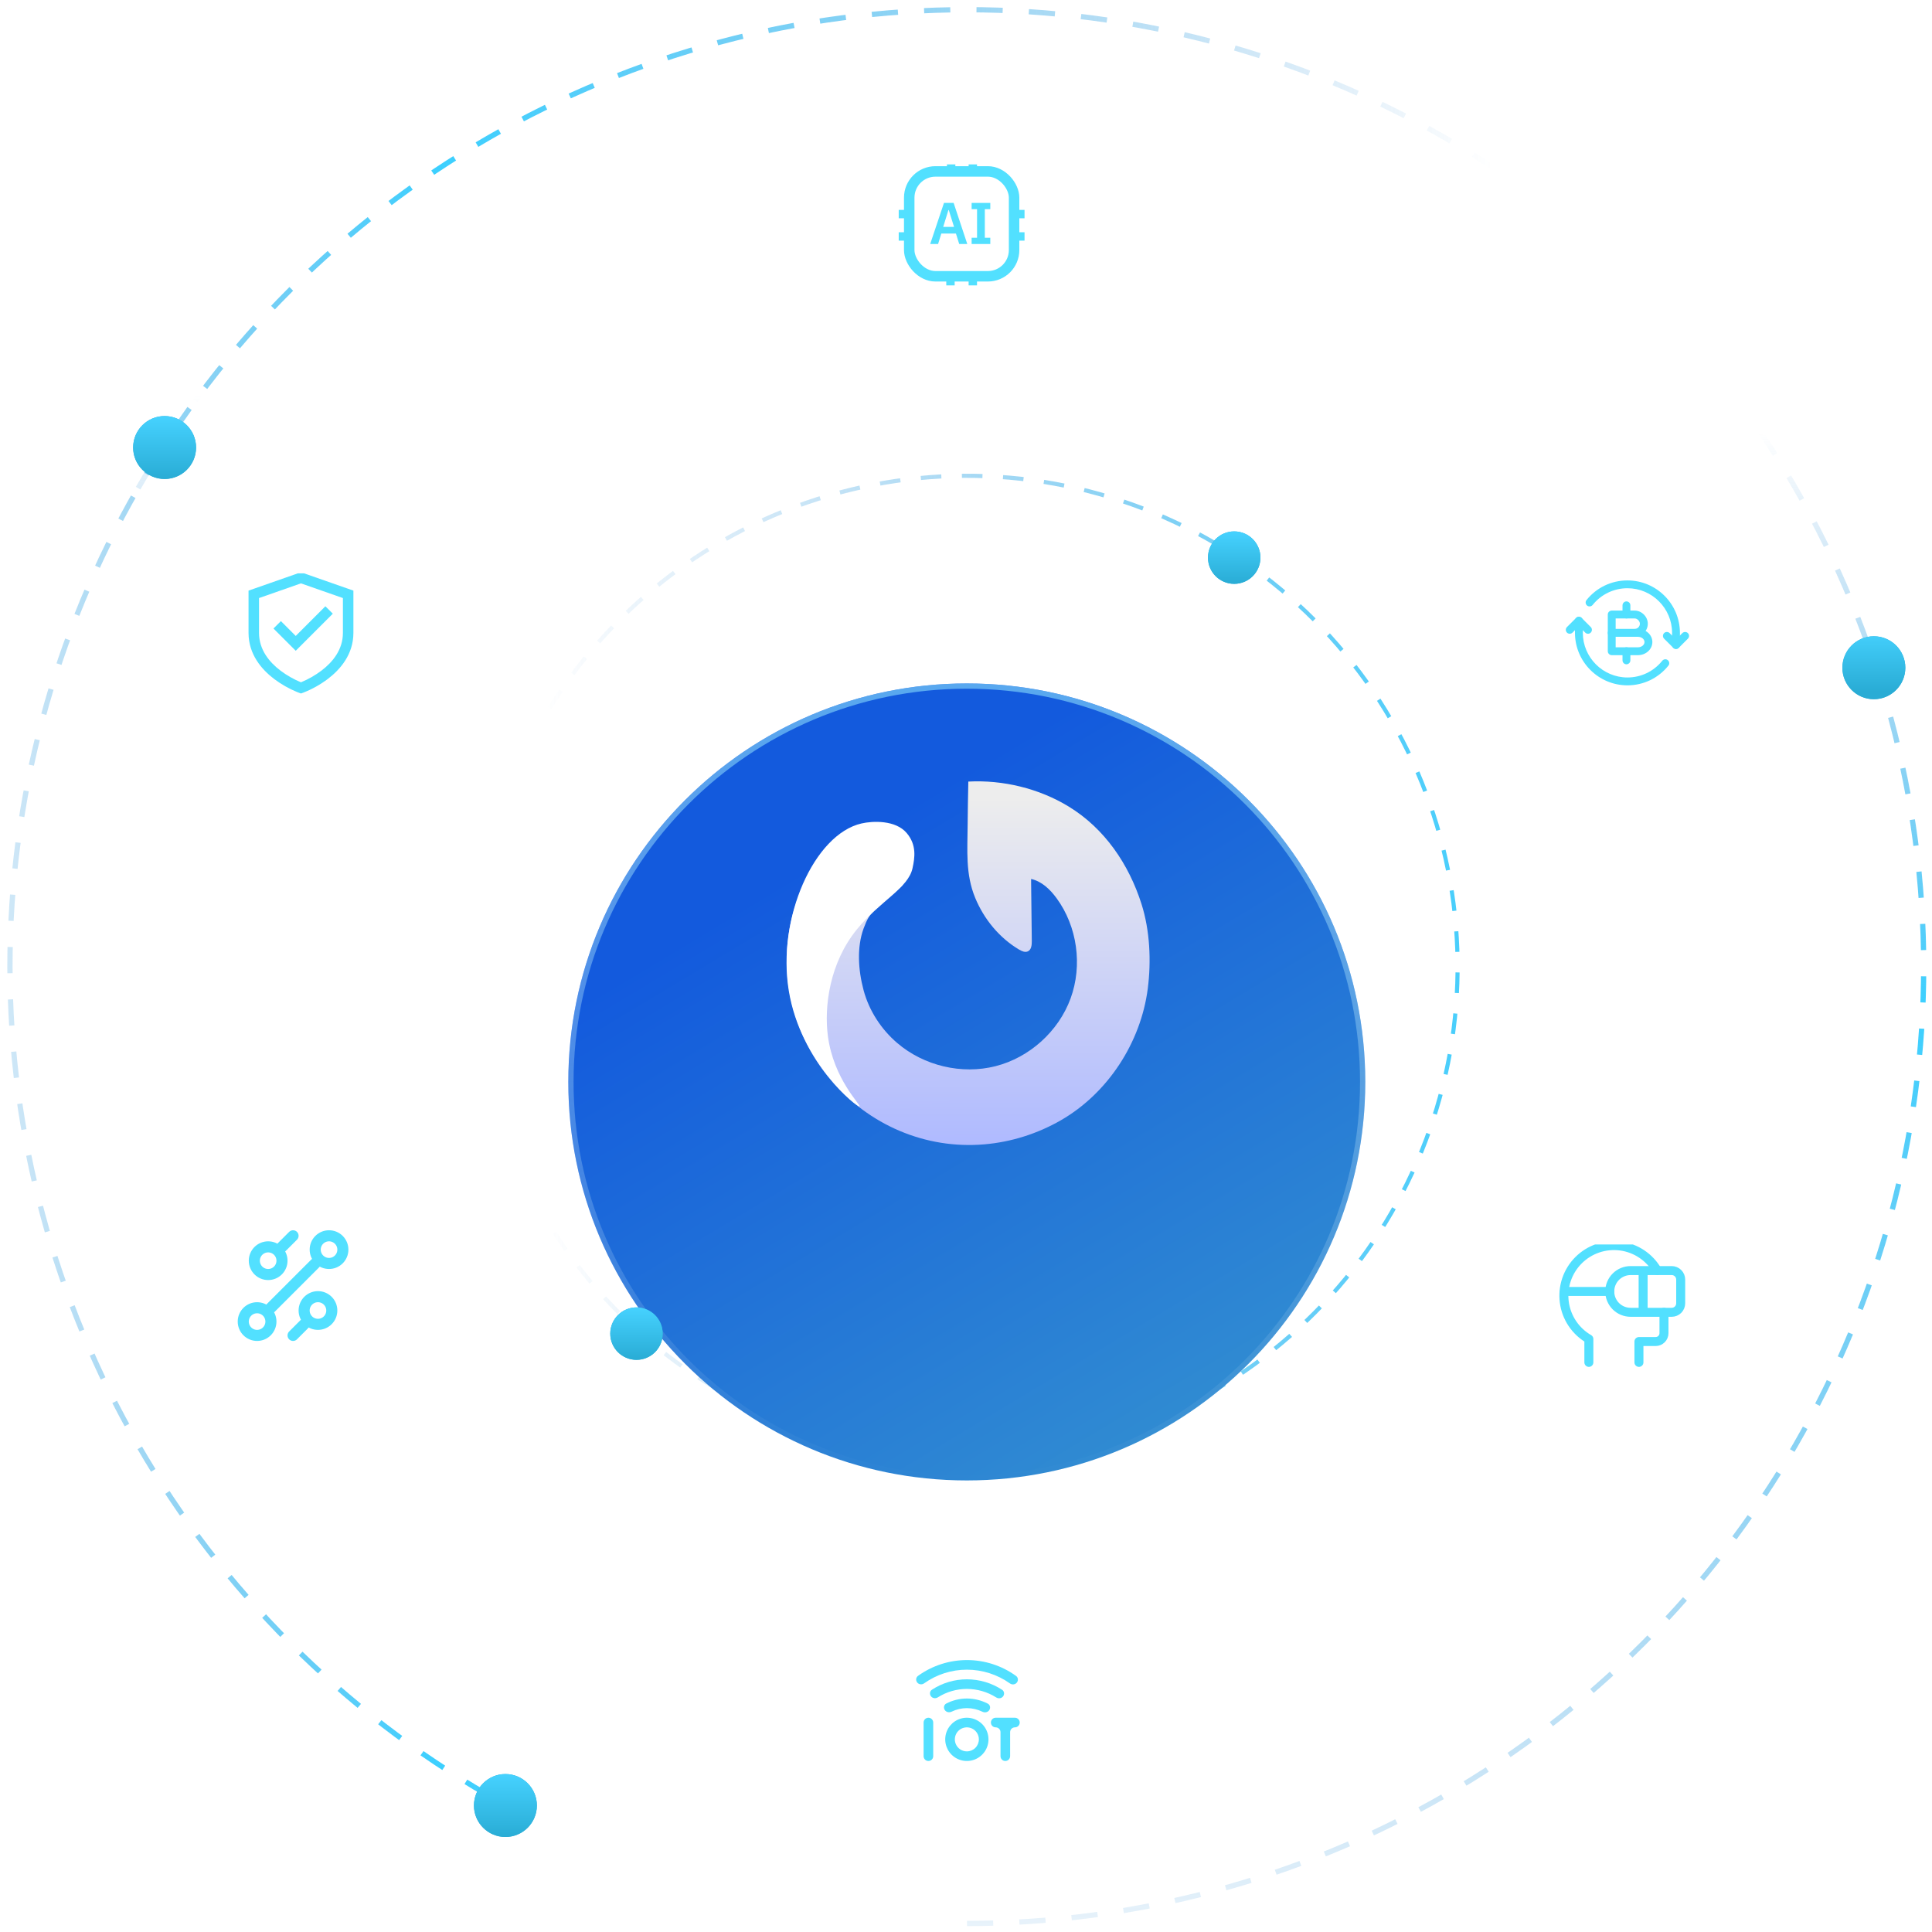 <svg width="340" height="340" viewBox="0 0 340 340" fill="none" xmlns="http://www.w3.org/2000/svg">
<path d="M87.714 144.294C94.221 123.515 108.335 105.96 127.233 95.143C146.131 84.326 168.416 81.046 189.629 85.96C210.842 90.873 229.416 103.616 241.634 121.64C253.852 139.663 258.812 161.636 255.52 183.16C252.229 204.684 240.93 224.171 223.884 237.72C206.839 251.269 185.305 257.88 163.594 256.229C141.882 254.579 121.595 244.789 106.793 228.82C91.991 212.85 83.767 191.879 83.767 170.105" stroke="url(#paint0_linear_2724_8284)" stroke-width="0.724" stroke-dasharray="3.62 3.62"/>
<g filter="url(#filter0_i_2724_8284)">
<path fill-rule="evenodd" clip-rule="evenodd" d="M273.795 170.106C273.795 112.351 226.975 65.531 169.221 65.531C111.466 65.531 64.646 112.351 64.646 170.106C64.646 227.86 111.466 274.68 169.221 274.68C226.975 274.68 273.795 227.86 273.795 170.106ZM326.082 170.106C326.082 83.474 255.853 13.244 169.221 13.244C82.588 13.244 12.359 83.474 12.359 170.106C12.359 256.738 82.588 326.967 169.221 326.967C255.853 326.967 326.082 256.738 326.082 170.106Z" fill="url(#paint1_linear_2724_8284)" fill-opacity="0.15"/>
</g>
<path d="M85.944 315.939C60.345 301.159 39.087 279.901 24.307 254.302C9.527 228.703 1.747 199.664 1.747 170.105C1.747 140.545 9.527 111.506 24.307 85.907C39.087 60.308 60.345 39.05 85.944 24.27C111.543 9.49 140.582 1.709 170.142 1.709C199.701 1.709 228.74 9.49 254.339 24.27C279.938 39.05 301.196 60.308 315.976 85.907C330.756 111.506 338.537 140.545 338.537 170.104" stroke="url(#paint2_linear_2724_8284)" stroke-width="0.923" stroke-dasharray="4.61 4.61"/>
<path d="M24.305 85.907C39.085 60.308 60.343 39.05 85.942 24.27C111.541 9.49 140.58 1.709 170.14 1.709C199.699 1.709 228.738 9.49 254.337 24.27C279.936 39.05 301.194 60.308 315.974 85.907C330.754 111.506 338.535 140.545 338.535 170.104C338.535 199.664 330.754 228.703 315.974 254.302C301.194 279.901 279.936 301.159 254.337 315.939C228.738 330.719 199.699 338.5 170.14 338.5" stroke="url(#paint3_linear_2724_8284)" stroke-width="0.923" stroke-dasharray="4.61 4.61"/>
<g filter="url(#filter1_di_2724_8284)">
<path d="M170.139 240.231C131.41 240.231 100.013 208.834 100.013 170.105C100.013 131.375 131.41 99.978 170.139 99.978C208.869 99.978 240.266 131.375 240.266 170.105C240.266 208.834 208.869 240.231 170.139 240.231Z" fill="url(#paint4_linear_2724_8284)"/>
<path d="M170.139 239.77C131.665 239.77 100.475 208.579 100.475 170.105C100.475 131.63 131.665 100.44 170.139 100.44C208.614 100.44 239.804 131.63 239.804 170.105C239.804 208.58 208.614 239.77 170.139 239.77Z" stroke="url(#paint5_linear_2724_8284)" stroke-width="0.923"/>
</g>
<path d="M181.459 155.276C181.498 158.721 181.537 162.166 181.58 165.615C181.586 166.299 181.508 167.134 180.892 167.422C180.391 167.658 179.811 167.389 179.336 167.108C175.854 165.035 173.157 161.744 171.614 157.998C169.884 153.806 170.259 149.664 170.288 145.249C170.304 142.679 170.36 140.111 170.409 137.544C176.509 137.223 182.846 138.749 188.077 141.942C194.398 145.803 198.649 152.074 200.883 159.082C202.371 163.748 202.609 169.164 201.99 173.975C200.769 183.455 194.975 192.375 186.706 197.143C182.589 199.517 177.955 200.981 173.226 201.387C162.833 202.275 152.877 197.965 146.158 189.995C139.104 181.625 136.612 170.281 139.836 159.753C140.82 156.544 142.295 153.492 144.214 150.744C146.09 148.059 148.79 146.369 151.978 145.249C155.463 144.028 160.156 145.307 160.635 149.331C160.899 151.564 159.915 154.04 158.707 155.933C153.737 160.458 153.186 160.121 151.978 163.402C150.77 166.683 151.027 170.73 151.978 174.266C152.945 177.872 155.075 181.14 157.905 183.56C162.592 187.565 169.243 189.147 175.206 187.627C181.169 186.108 186.279 181.513 188.406 175.707C190.533 169.901 189.588 163.05 185.94 158.07C184.807 156.521 183.325 155.09 181.456 154.684L181.462 155.28L181.459 155.276Z" fill="url(#paint6_linear_2724_8284)"/>
<path d="M151.271 194.704C151.559 194.509 146.688 189.911 145.693 182.318C145.014 177.153 145.98 169.476 150.795 163.558C154.905 158.506 159.836 156.328 160.595 152.769C160.99 150.92 161.339 148.716 159.578 146.618C157.612 144.274 153.566 144.467 151.612 144.914C143.291 146.812 136.706 161.544 138.818 174.381C140.889 186.979 150.875 194.969 151.271 194.704Z" fill="white"/>
<g clip-path="url(#clip0_2724_8284)">
<rect x="160.009" y="30.167" width="18.454" height="18.454" rx="4.614" stroke="#52E0FF" stroke-width="1.845"/>
<path d="M167.387 28.322L167.387 30.168" stroke="#52E0FF" stroke-width="1.476"/>
<path d="M171.199 26.725V30.169" stroke="#52E0FF" stroke-width="1.476"/>
<path d="M167.266 48.193V50.223" stroke="#52E0FF" stroke-width="1.476"/>
<path d="M171.199 48.193V50.223" stroke="#52E0FF" stroke-width="1.476"/>
<path d="M158.16 41.611L159.76 41.611" stroke="#52E0FF" stroke-width="1.476"/>
<path d="M158.16 37.674L159.76 37.674" stroke="#52E0FF" stroke-width="1.476"/>
<path d="M178.707 41.611L180.306 41.611" stroke="#52E0FF" stroke-width="1.476"/>
<path d="M178.707 37.674L181.229 37.674" stroke="#52E0FF" stroke-width="1.476"/>
<path d="M170.992 42.941V41.842H171.945V36.807H170.992V35.709H174.276V36.807H173.313V41.842H174.276V42.941H170.992Z" fill="#52E0FF"/>
<path d="M168.807 42.941L168.227 41.096H165.657L165.088 42.941H163.699L166.124 35.709H167.823L170.226 42.941H168.807ZM166.963 36.952H166.911L165.989 39.926H167.895L166.963 36.952Z" fill="#52E0FF"/>
</g>
<path d="M163.385 302.293C163.852 302.293 164.231 302.672 164.231 303.139V309.06C164.231 309.527 163.852 309.906 163.385 309.906C162.918 309.906 162.539 309.527 162.539 309.06V303.139C162.539 302.672 162.918 302.293 163.385 302.293ZM178.61 302.293C179.077 302.293 179.455 302.672 179.455 303.139C179.455 303.606 179.077 303.985 178.61 303.985C178.143 303.985 177.764 304.364 177.764 304.831V309.06C177.764 309.527 177.385 309.906 176.918 309.906C176.451 309.906 176.072 309.527 176.072 309.06V304.831C176.072 304.364 175.693 303.985 175.226 303.985C174.759 303.985 174.381 303.606 174.381 303.139C174.381 302.672 174.759 302.293 175.226 302.293H178.61ZM170.151 300.602C171.105 300.607 172.042 300.826 172.895 301.238C173.26 301.415 173.704 301.37 173.99 301.083C174.373 300.7 174.316 300.06 173.835 299.811C172.701 299.224 171.438 298.913 170.151 298.91C168.886 298.913 167.645 299.218 166.53 299.795C166.048 300.044 165.992 300.683 166.374 301.067C166.662 301.355 167.108 301.4 167.475 301.222C168.307 300.82 169.221 300.607 170.151 300.602Z" fill="#52E0FF"/>
<path d="M170.15 297.221C171.986 297.225 173.777 297.748 175.321 298.722C175.68 298.949 176.153 298.918 176.454 298.617C176.817 298.253 176.78 297.65 176.349 297.37C174.509 296.175 172.358 295.532 170.15 295.529C167.964 295.532 165.834 296.17 164.013 297.355C163.583 297.635 163.546 298.237 163.909 298.601C164.21 298.902 164.684 298.933 165.044 298.706C166.568 297.742 168.337 297.225 170.15 297.221Z" fill="#52E0FF"/>
<path d="M170.15 293.834C172.874 293.835 175.523 294.685 177.732 296.256C178.088 296.509 178.578 296.484 178.886 296.175C179.243 295.818 179.215 295.23 178.806 294.935C176.303 293.127 173.288 292.145 170.184 292.143C167.081 292.14 164.064 293.117 161.558 294.922C161.149 295.216 161.121 295.804 161.477 296.161C161.786 296.47 162.276 296.494 162.631 296.24C164.821 294.68 167.448 293.835 170.15 293.834ZM170.15 302.292C169.398 302.292 168.662 302.516 168.036 302.934C167.41 303.352 166.922 303.947 166.634 304.642C166.346 305.338 166.27 306.103 166.417 306.841C166.564 307.579 166.927 308.258 167.459 308.79C167.991 309.322 168.669 309.685 169.408 309.832C170.146 309.979 170.911 309.903 171.607 309.615C172.302 309.327 172.897 308.839 173.315 308.213C173.733 307.587 173.957 306.851 173.957 306.099C173.957 305.089 173.556 304.121 172.842 303.407C172.128 302.693 171.16 302.292 170.15 302.292ZM170.15 308.213C169.732 308.213 169.323 308.089 168.976 307.857C168.628 307.624 168.357 307.294 168.197 306.908C168.037 306.521 167.995 306.096 168.076 305.686C168.158 305.276 168.359 304.899 168.655 304.603C168.951 304.308 169.328 304.106 169.738 304.025C170.148 303.943 170.573 303.985 170.96 304.145C171.346 304.305 171.676 304.576 171.909 304.924C172.141 305.272 172.265 305.68 172.265 306.099C172.265 306.659 172.042 307.197 171.646 307.594C171.249 307.99 170.711 308.213 170.15 308.213Z" fill="#52E0FF"/>
<path d="M278.97 111.327L277.854 110.211L276.737 111.327C276.47 111.595 276.027 111.595 275.759 111.327C275.492 111.06 275.492 110.617 275.759 110.349L277.365 108.744C277.632 108.476 278.075 108.476 278.343 108.744L279.948 110.349C280.216 110.617 280.216 111.06 279.948 111.327C279.819 111.466 279.635 111.53 279.459 111.53C279.284 111.53 279.109 111.466 278.97 111.327Z" fill="#52E0FF"/>
<path d="M294.459 114.001L292.853 112.396C292.585 112.128 292.585 111.685 292.853 111.417C293.121 111.15 293.564 111.15 293.831 111.417L294.948 112.534L296.064 111.417C296.332 111.15 296.775 111.15 297.042 111.417C297.31 111.685 297.31 112.128 297.042 112.396L295.437 114.001C295.307 114.13 295.123 114.204 294.948 114.204C294.772 114.204 294.597 114.139 294.459 114.001Z" fill="#52E0FF"/>
<path d="M294.256 113.512V111.372C294.256 107.044 290.731 103.519 286.403 103.519C284.014 103.519 281.781 104.59 280.277 106.463C280.037 106.758 279.603 106.804 279.308 106.574C279.012 106.334 278.957 105.9 279.197 105.605C280.959 103.399 283.589 102.145 286.403 102.145C291.497 102.145 295.64 106.288 295.64 111.381V113.522C295.64 113.891 295.335 114.204 294.948 114.204C294.569 114.204 294.256 113.891 294.256 113.512Z" fill="#52E0FF"/>
<path d="M277.168 111.372V109.231C277.168 108.853 277.482 108.539 277.86 108.539C278.238 108.539 278.552 108.853 278.552 109.231V111.372C278.552 115.699 282.077 119.224 286.404 119.224C288.794 119.224 291.027 118.154 292.531 116.281C292.771 115.985 293.205 115.93 293.5 116.17C293.795 116.41 293.851 116.843 293.611 117.139C291.848 119.344 289.219 120.608 286.404 120.608C281.311 120.608 277.168 116.465 277.168 111.372Z" fill="#52E0FF"/>
<path fill-rule="evenodd" clip-rule="evenodd" d="M283.637 112.067C283.259 112.067 282.945 111.753 282.945 111.375V108.145C282.945 107.767 283.259 107.453 283.637 107.453H287.679C288.906 107.453 289.986 108.533 289.986 109.76C289.986 111.033 288.943 112.067 287.679 112.067H283.637ZM287.67 110.683C288.177 110.683 288.592 110.267 288.592 109.76C288.592 109.345 288.177 108.837 287.67 108.837H284.329V110.683H287.67Z" fill="#52E0FF"/>
<path fill-rule="evenodd" clip-rule="evenodd" d="M283.637 115.297C283.259 115.297 282.945 114.983 282.945 114.605V111.376C282.945 110.997 283.259 110.684 283.637 110.684H288.251C289.653 110.684 290.788 111.717 290.788 112.99C290.788 114.264 289.653 115.297 288.251 115.297H283.637ZM288.251 113.913C288.888 113.913 289.404 113.498 289.404 112.99C289.404 112.483 288.888 112.068 288.251 112.068H284.329V113.913H288.251Z" fill="#52E0FF"/>
<path d="M285.535 116.215V114.6C285.535 114.222 285.849 113.908 286.227 113.908C286.606 113.908 286.919 114.222 286.919 114.6V116.215C286.919 116.593 286.606 116.907 286.227 116.907C285.849 116.907 285.535 116.593 285.535 116.215Z" fill="#52E0FF"/>
<path d="M285.535 108.143V106.528C285.535 106.15 285.849 105.836 286.227 105.836C286.606 105.836 286.919 106.15 286.919 106.528V108.143C286.919 108.521 286.606 108.835 286.227 108.835C285.849 108.835 285.535 108.521 285.535 108.143Z" fill="#52E0FF"/>
<g clip-path="url(#clip1_2724_8284)">
<path d="M49.626 219.426L51.574 217.479M47.678 230.14L55.47 222.348M51.574 235.01L53.522 233.062M55.957 233.062C56.603 233.062 57.222 232.806 57.679 232.349C58.136 231.892 58.392 231.273 58.392 230.627C58.392 229.981 58.136 229.362 57.679 228.905C57.222 228.449 56.603 228.192 55.957 228.192C55.312 228.192 54.692 228.449 54.236 228.905C53.779 229.362 53.522 229.981 53.522 230.627C53.522 231.273 53.779 231.892 54.236 232.349C54.692 232.806 55.312 233.062 55.957 233.062ZM47.191 224.296C47.837 224.296 48.457 224.04 48.913 223.583C49.37 223.127 49.626 222.507 49.626 221.861C49.626 221.216 49.37 220.596 48.913 220.14C48.457 219.683 47.837 219.426 47.191 219.426C46.546 219.426 45.926 219.683 45.47 220.14C45.013 220.596 44.757 221.216 44.757 221.861C44.757 222.507 45.013 223.127 45.47 223.583C45.926 224.04 46.546 224.296 47.191 224.296ZM45.243 235.01C45.889 235.01 46.509 234.754 46.965 234.297C47.422 233.84 47.678 233.221 47.678 232.575C47.678 231.929 47.422 231.31 46.965 230.853C46.509 230.397 45.889 230.14 45.243 230.14C44.598 230.14 43.978 230.397 43.522 230.853C43.065 231.31 42.809 231.929 42.809 232.575C42.809 233.221 43.065 233.84 43.522 234.297C43.978 234.754 44.598 235.01 45.243 235.01ZM57.905 222.348C58.551 222.348 59.17 222.092 59.627 221.635C60.084 221.179 60.34 220.559 60.34 219.913C60.34 219.268 60.084 218.648 59.627 218.192C59.17 217.735 58.551 217.479 57.905 217.479C57.259 217.479 56.64 217.735 56.183 218.192C55.727 218.648 55.47 219.268 55.47 219.913C55.47 220.559 55.727 221.179 56.183 221.635C56.64 222.092 57.259 222.348 57.905 222.348Z" stroke="#52E0FF" stroke-width="1.948" stroke-linecap="round" stroke-linejoin="round"/>
</g>
<g clip-path="url(#clip2_2724_8284)">
<path d="M279.614 239.757V235.641C278.445 234.964 277.446 234.028 276.697 232.904C275.947 231.78 275.465 230.499 275.29 229.16C275.114 227.82 275.249 226.458 275.683 225.179C276.118 223.9 276.841 222.737 277.796 221.782C278.751 220.827 279.913 220.104 281.193 219.669C282.472 219.235 283.834 219.1 285.173 219.276C286.513 219.452 287.794 219.933 288.918 220.683C290.042 221.433 290.978 222.431 291.655 223.6M288.426 239.757V236.087H291.363C291.556 236.087 291.748 236.049 291.926 235.975C292.104 235.901 292.266 235.793 292.403 235.657C292.539 235.52 292.647 235.358 292.721 235.18C292.795 235.001 292.833 234.81 292.833 234.617V230.946M283.284 227.272H275.236" stroke="#52E0FF" stroke-width="1.582" stroke-linecap="round" stroke-linejoin="round"/>
<path d="M289.164 223.6V230.944M283.289 227.271C283.289 226.789 283.384 226.311 283.569 225.865C283.754 225.42 284.024 225.015 284.365 224.674C284.707 224.333 285.112 224.062 285.558 223.878C286.003 223.694 286.481 223.599 286.964 223.6H294.192C294.612 223.6 295.014 223.766 295.311 224.063C295.608 224.36 295.774 224.762 295.774 225.181V229.362C295.774 229.782 295.608 230.184 295.311 230.481C295.014 230.777 294.612 230.944 294.192 230.944H286.962C286.48 230.944 286.002 230.849 285.556 230.665C285.11 230.48 284.705 230.21 284.364 229.869C284.023 229.527 283.753 229.122 283.568 228.677C283.384 228.231 283.289 227.753 283.289 227.271Z" stroke="#52E0FF" stroke-width="1.582" stroke-linecap="round" stroke-linejoin="round"/>
</g>
<g clip-path="url(#clip3_2724_8284)">
<path d="M52.965 100.707L62.193 103.937V111.374C62.193 115.182 59.855 117.844 57.675 119.496C56.359 120.484 54.916 121.29 53.384 121.891C53.358 121.901 53.331 121.911 53.304 121.921L53.281 121.929L53.275 121.931L53.272 121.932C53.271 121.932 53.27 121.932 52.965 121.062L52.66 121.933L52.656 121.931L52.65 121.929L52.627 121.92C52.504 121.875 52.381 121.827 52.26 121.777C50.834 121.189 49.488 120.422 48.255 119.495C46.077 117.845 43.738 115.183 43.738 111.375V103.937L52.965 100.707ZM52.965 121.062L52.66 121.933L52.965 122.04L53.271 121.933L52.965 121.062ZM52.965 120.073L52.974 120.069C54.251 119.542 55.456 118.855 56.56 118.025C58.533 116.532 60.347 114.347 60.347 111.374V105.247L52.965 102.663L45.584 105.247V111.374C45.584 114.347 47.398 116.53 49.37 118.026C50.477 118.858 51.685 119.545 52.965 120.073ZM58.568 107.999L52.044 114.524L48.129 110.61L49.434 109.304L52.043 111.914L57.263 106.695L58.568 107.999Z" fill="#52E0FF"/>
</g>
<circle cx="28.968" cy="78.755" r="5.536" transform="rotate(180 28.968 78.755)" fill="#29ACD5"/>
<circle cx="28.968" cy="78.755" r="5.536" transform="rotate(180 28.968 78.755)" fill="url(#paint7_linear_2724_8284)"/>
<path d="M324.232 117.511C324.232 114.453 326.711 111.974 329.768 111.974C332.826 111.974 335.305 114.453 335.305 117.511C335.305 120.568 332.826 123.047 329.768 123.047C326.711 123.047 324.232 120.568 324.232 117.511Z" fill="#29ACD5"/>
<path d="M324.232 117.511C324.232 114.453 326.711 111.974 329.768 111.974C332.826 111.974 335.305 114.453 335.305 117.511C335.305 120.568 332.826 123.047 329.768 123.047C326.711 123.047 324.232 120.568 324.232 117.511Z" fill="url(#paint8_linear_2724_8284)"/>
<circle cx="112.011" cy="234.695" r="4.614" transform="rotate(180 112.011 234.695)" fill="#29ACD5"/>
<circle cx="112.011" cy="234.695" r="4.614" transform="rotate(180 112.011 234.695)" fill="url(#paint9_linear_2724_8284)"/>
<circle cx="217.199" cy="98.132" r="4.614" transform="rotate(180 217.199 98.132)" fill="#29ACD5"/>
<circle cx="217.199" cy="98.132" r="4.614" transform="rotate(180 217.199 98.132)" fill="url(#paint10_linear_2724_8284)"/>
<circle cx="88.944" cy="317.739" r="5.536" transform="rotate(180 88.944 317.739)" fill="#29ACD5"/>
<circle cx="88.944" cy="317.739" r="5.536" transform="rotate(180 88.944 317.739)" fill="url(#paint11_linear_2724_8284)"/>
<defs>
<filter id="filter0_i_2724_8284" x="12.359" y="13.244" width="313.723" height="314.645" filterUnits="userSpaceOnUse" color-interpolation-filters="sRGB">
<feFlood flood-opacity="0" result="BackgroundImageFix"/>
<feBlend mode="normal" in="SourceGraphic" in2="BackgroundImageFix" result="shape"/>
<feColorMatrix in="SourceAlpha" type="matrix" values="0 0 0 0 0 0 0 0 0 0 0 0 0 0 0 0 0 0 127 0" result="hardAlpha"/>
<feOffset dy="0.923"/>
<feGaussianBlur stdDeviation="1.845"/>
<feComposite in2="hardAlpha" operator="arithmetic" k2="-1" k3="1"/>
<feColorMatrix type="matrix" values="0 0 0 0 1 0 0 0 0 1 0 0 0 0 1 0 0 0 0.25 0"/>
<feBlend mode="normal" in2="shape" result="effect1_innerShadow_2724_8284"/>
</filter>
<filter id="filter1_di_2724_8284" x="88.939" y="92.597" width="162.399" height="164.242" filterUnits="userSpaceOnUse" color-interpolation-filters="sRGB">
<feFlood flood-opacity="0" result="BackgroundImageFix"/>
<feColorMatrix in="SourceAlpha" type="matrix" values="0 0 0 0 0 0 0 0 0 0 0 0 0 0 0 0 0 0 127 0" result="hardAlpha"/>
<feOffset dy="3.691"/>
<feGaussianBlur stdDeviation="5.536"/>
<feComposite in2="hardAlpha" operator="out"/>
<feColorMatrix type="matrix" values="0 0 0 0 0 0 0 0 0 0 0 0 0 0 0 0 0 0 0.11 0"/>
<feBlend mode="normal" in2="BackgroundImageFix" result="effect1_dropShadow_2724_8284"/>
<feBlend mode="normal" in="SourceGraphic" in2="effect1_dropShadow_2724_8284" result="shape"/>
<feColorMatrix in="SourceAlpha" type="matrix" values="0 0 0 0 0 0 0 0 0 0 0 0 0 0 0 0 0 0 127 0" result="hardAlpha"/>
<feOffset dy="16.609"/>
<feGaussianBlur stdDeviation="18.454"/>
<feComposite in2="hardAlpha" operator="arithmetic" k2="-1" k3="1"/>
<feColorMatrix type="matrix" values="0 0 0 0 0 0 0 0 0 0 0 0 0 0 0 0 0 0 0.14 0"/>
<feBlend mode="normal" in2="shape" result="effect2_innerShadow_2724_8284"/>
</filter>
<linearGradient id="paint0_linear_2724_8284" x1="95.873" y1="218.08" x2="268.801" y2="218.08" gradientUnits="userSpaceOnUse">
<stop stop-color="#2F89D3" stop-opacity="0"/>
<stop offset="1" stop-color="#3CD0FF"/>
</linearGradient>
<linearGradient id="paint1_linear_2724_8284" x1="-257.073" y1="-159.303" x2="244.422" y2="278.986" gradientUnits="userSpaceOnUse">
<stop stop-color="white"/>
<stop offset="1" stop-color="white" stop-opacity="0.17"/>
</linearGradient>
<linearGradient id="paint2_linear_2724_8284" x1="314.725" y1="76.706" x2="-21.933" y2="76.706" gradientUnits="userSpaceOnUse">
<stop offset="0.155" stop-color="#2F89D3" stop-opacity="0"/>
<stop offset="0.705" stop-color="#3CD0FF"/>
<stop offset="1" stop-color="#2F89D3" stop-opacity="0"/>
</linearGradient>
<linearGradient id="paint3_linear_2724_8284" x1="118.929" y1="411.394" x2="127.234" y2="71.836" gradientUnits="userSpaceOnUse">
<stop offset="0.155" stop-color="#2F89D3" stop-opacity="0"/>
<stop offset="0.705" stop-color="#3CD0FF"/>
<stop offset="1" stop-color="#2F89D3" stop-opacity="0"/>
</linearGradient>
<linearGradient id="paint4_linear_2724_8284" x1="147.533" y1="128.583" x2="256.413" y2="309.896" gradientUnits="userSpaceOnUse">
<stop stop-color="#135ADD"/>
<stop offset="1" stop-color="#47B2C9"/>
</linearGradient>
<linearGradient id="paint5_linear_2724_8284" x1="170.139" y1="15.089" x2="170.139" y2="240.231" gradientUnits="userSpaceOnUse">
<stop stop-color="#39C1F7"/>
<stop offset="1" stop-color="white" stop-opacity="0"/>
</linearGradient>
<linearGradient id="paint6_linear_2724_8284" x1="170.146" y1="140.437" x2="170.377" y2="201.502" gradientUnits="userSpaceOnUse">
<stop stop-color="#EDEDED"/>
<stop offset="1" stop-color="#AFBAFF"/>
</linearGradient>
<linearGradient id="paint7_linear_2724_8284" x1="28.968" y1="84.291" x2="28.968" y2="73.219" gradientUnits="userSpaceOnUse">
<stop stop-color="#46D2FF"/>
<stop offset="1" stop-color="#29ACD5"/>
</linearGradient>
<linearGradient id="paint8_linear_2724_8284" x1="332.537" y1="110.59" x2="332.537" y2="121.663" gradientUnits="userSpaceOnUse">
<stop stop-color="#46D2FF"/>
<stop offset="1" stop-color="#29ACD5"/>
</linearGradient>
<linearGradient id="paint9_linear_2724_8284" x1="112.011" y1="239.309" x2="112.011" y2="230.081" gradientUnits="userSpaceOnUse">
<stop stop-color="#46D2FF"/>
<stop offset="1" stop-color="#29ACD5"/>
</linearGradient>
<linearGradient id="paint10_linear_2724_8284" x1="217.199" y1="102.746" x2="217.199" y2="93.519" gradientUnits="userSpaceOnUse">
<stop stop-color="#46D2FF"/>
<stop offset="1" stop-color="#29ACD5"/>
</linearGradient>
<linearGradient id="paint11_linear_2724_8284" x1="88.944" y1="323.275" x2="88.944" y2="312.203" gradientUnits="userSpaceOnUse">
<stop stop-color="#46D2FF"/>
<stop offset="1" stop-color="#29ACD5"/>
</linearGradient>
<clipPath id="clip0_2724_8284">
<rect width="22.145" height="22.145" fill="white" transform="translate(158.156 28.932)"/>
</clipPath>
<clipPath id="clip1_2724_8284">
<rect width="22.145" height="22.145" fill="white" transform="translate(40.039 216.238)"/>
</clipPath>
<clipPath id="clip2_2724_8284">
<rect width="22.145" height="22.145" fill="white" transform="translate(274.41 219.006)"/>
</clipPath>
<clipPath id="clip3_2724_8284">
<rect width="22.145" height="22.145" fill="white" transform="translate(41.891 100.904)"/>
</clipPath>
</defs>
</svg>
